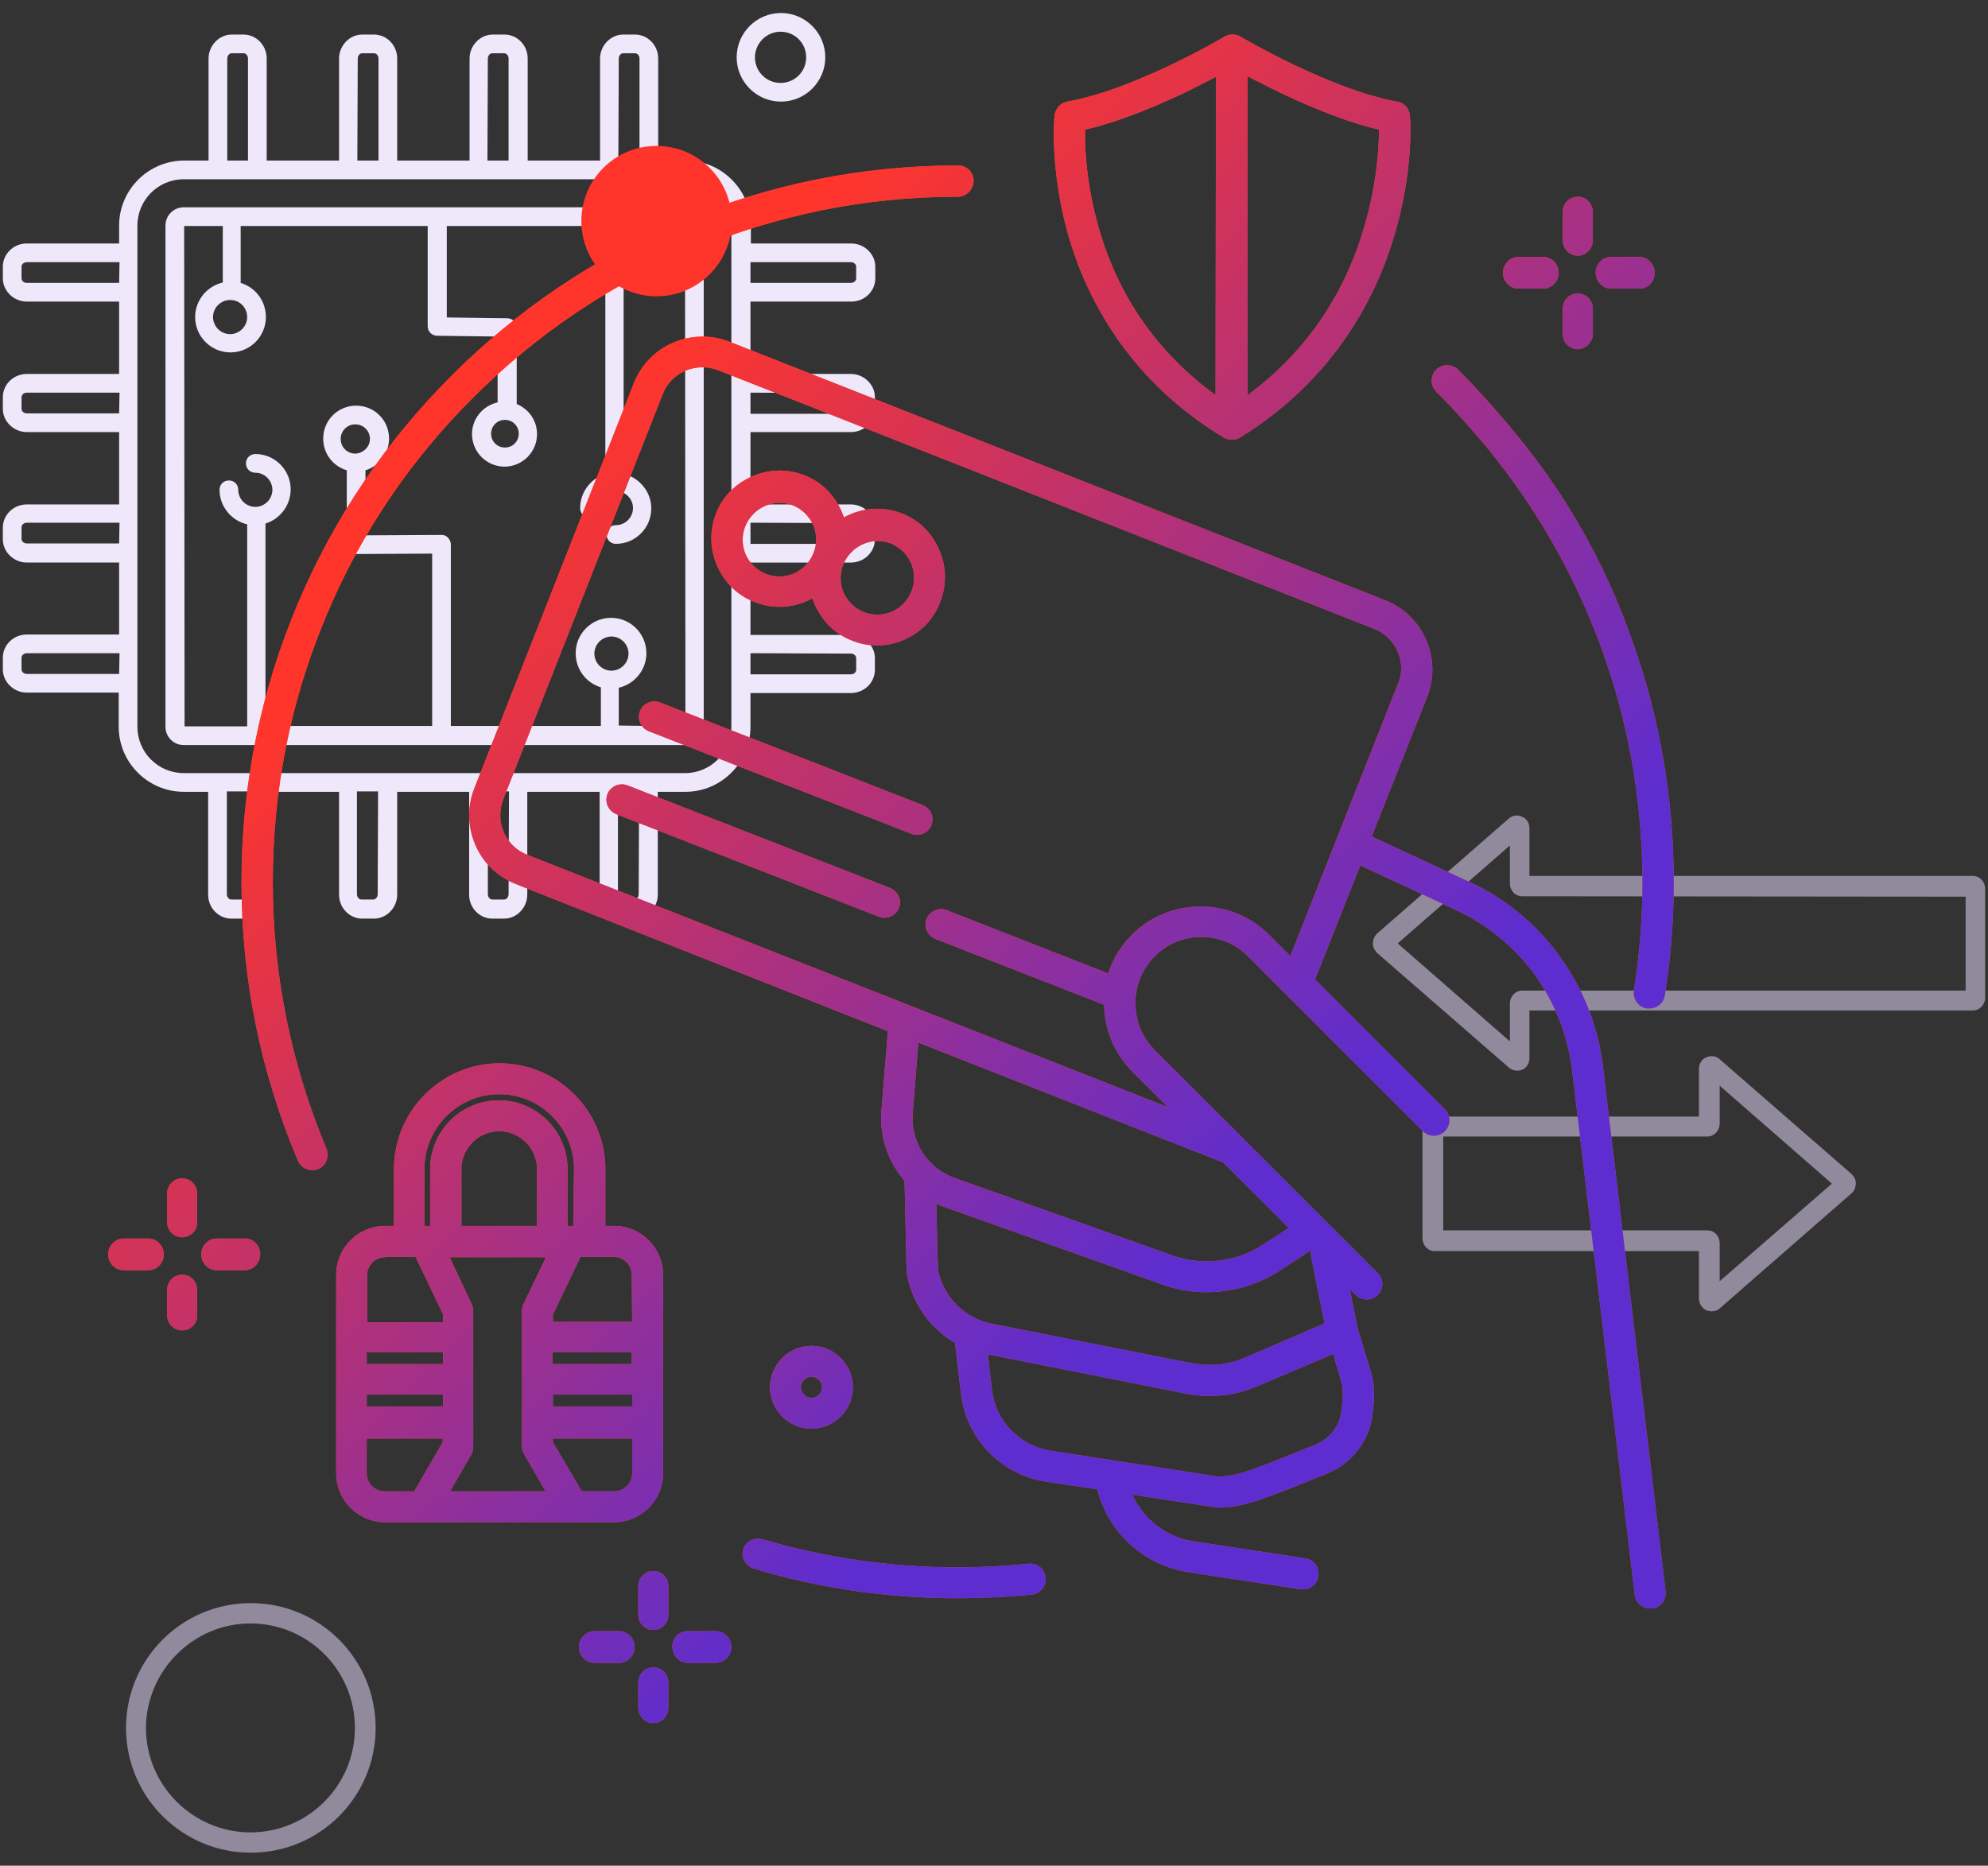 <?xml version="1.0" encoding="utf-8"?>
<!-- Generator: Adobe Illustrator 26.4.1, SVG Export Plug-In . SVG Version: 6.00 Build 0)  -->
<svg version="1.1" id="SVGDoc" xmlns:avocode="https://avocode.com/"
	 xmlns="http://www.w3.org/2000/svg" xmlns:xlink="http://www.w3.org/1999/xlink" x="0px" y="0px" viewBox="0 0 489 459"
	 style="enable-background:new 0 0 489 459;" xml:space="preserve">
<rect x="0" y="0" width="489" height="459" fill="#333333" stroke="none"/>
<style type="text/css">
	.st0{fill:#EEE8FA;}
	.st1{opacity:0.54;}
	
		.st2{clip-path:url(#SVGID_00000155105679598923672840000012296489248438402708_);fill:#FFFFFF;fill-opacity:0;stroke:#DFD5F5;stroke-width:10;stroke-linecap:round;stroke-linejoin:round;stroke-miterlimit:20;}
	.st3{fill:#DFD5F5;}
	.st4{fill:#FC4B36;}
	.st5{fill:url(#SVGID_00000125589532988060474150000012033434966504143243_);}
	.st6{fill:#FF352B;}
</style>
<g>
	<g>
		<g>
			<path class="st0" d="M184.6,74.2V92h24.7c3.2,0,5.9,2.6,5.9,5.7v2.9c0,3.1-2.6,5.7-5.9,5.7h-24.7v17.8h24.7
				c3.2,0,5.9,2.6,5.9,5.7v2.9c0,3.1-2.6,5.7-5.9,5.7h-24.7v17.8h24.7c3.2,0,5.9,2.6,5.9,5.7v2.9c0,3.1-2.6,5.7-5.9,5.7h-24.7v8.3
				c0,8.8-7.2,16-16,16h-6.8v25.3c0,3.2-2.6,5.9-5.7,5.9h-2.9c-3.1,0-5.7-2.6-5.7-5.9v-25.3h-17.8v25.3c0,3.2-2.6,5.9-5.7,5.9h-2.9
				c-3.1,0-5.7-2.6-5.7-5.9v-25.3H97.7v25.3c0,3.2-2.6,5.9-5.7,5.9h-2.9c-3.1,0-5.7-2.6-5.7-5.9v-25.3H65.5v25.3
				c0,3.2-2.6,5.9-5.7,5.9h-2.9c-3.1,0-5.7-2.6-5.7-5.9v-25.3h-6c-8.8,0-16-7.2-16-16v-8.4H6.6c-3.2,0-5.9-2.6-5.9-5.7v-2.9
				c0-3.1,2.6-5.7,5.9-5.7h22.7v-17.7H6.6c-3.2,0-5.9-2.6-5.9-5.7v-2.9c0-3.1,2.6-5.7,5.9-5.7h22.7v-17.8H6.6
				c-3.2,0-5.9-2.6-5.9-5.7v-2.9c0-3.1,2.6-5.7,5.9-5.7h22.7V74.2H6.6c-3.2,0-5.9-2.6-5.9-5.7v-2.9c0-3.1,2.6-5.7,5.9-5.7h22.7v-4.4
				c0-8.8,7.2-16,16-16h6V14.4c0-3.2,2.6-5.9,5.7-5.9h2.9c3.1,0,5.7,2.6,5.7,5.9v25.1h17.8V14.4c0-3.2,2.6-5.9,5.7-5.9h2.9
				c3.1,0,5.7,2.6,5.7,5.9v25.1h17.8V14.4c0-3.2,2.6-5.9,5.7-5.9h2.9c3.1,0,5.7,2.6,5.7,5.9v25.1h17.8V14.4c0-3.2,2.6-5.9,5.7-5.9
				h2.9c3.1,0,5.7,2.6,5.7,5.9v25.1h6.8c8.8,0,16,7.2,16,16v4.4h24.7c3.2,0,5.9,2.6,5.9,5.7v2.9c0,3.1-2.6,5.7-5.9,5.7L184.6,74.2z
				 M184.6,69.6h24.7c0.7,0,1.3-0.5,1.3-1.1v-2.9c0-0.6-0.6-1.1-1.3-1.1h-24.7V69.6z M29.4,160.7H6.6c-0.7,0-1.3,0.5-1.3,1.1v2.9
				c0,0.6,0.6,1.1,1.3,1.1h22.7L29.4,160.7L29.4,160.7z M29.4,128.6H6.6c-0.7,0-1.3,0.5-1.3,1.1v2.9c0,0.6,0.6,1.1,1.3,1.1h22.7
				L29.4,128.6L29.4,128.6z M29.4,96.6H6.6c-0.7,0-1.3,0.5-1.3,1.1v2.9c0,0.6,0.6,1.1,1.3,1.1h22.7L29.4,96.6L29.4,96.6z M29.4,64.5
				H6.6c-0.7,0-1.3,0.5-1.3,1.1v2.9c0,0.6,0.6,1.1,1.3,1.1h22.7L29.4,64.5L29.4,64.5z M152.1,39.5h5.2V14.4c0-0.7-0.5-1.3-1.1-1.3
				h-2.9c-0.6,0-1.1,0.6-1.1,1.3L152.1,39.5z M119.9,39.5h5.2V14.4c0-0.7-0.5-1.3-1.1-1.3h-2.9c-0.6,0-1.1,0.6-1.1,1.3L119.9,39.5z
				 M87.9,39.5h5.2V14.4c0-0.7-0.5-1.3-1.1-1.3h-2.9c-0.6,0-1.1,0.6-1.1,1.3L87.9,39.5z M55.8,39.5H61V14.4c0-0.7-0.5-1.3-1.1-1.3
				H57c-0.6,0-1.1,0.6-1.1,1.3v25.1H55.8z M60.9,194.7h-5.1V220c0,0.7,0.5,1.3,1.1,1.3h2.9c0.6,0,1.1-0.6,1.1-1.3V194.7z M93,194.7
				h-5.2V220c0,0.7,0.5,1.3,1.1,1.3h2.9c0.6,0,1.1-0.6,1.1-1.3L93,194.7z M125.2,194.7H120V220c0,0.7,0.5,1.3,1.1,1.3h2.9
				c0.6,0,1.1-0.6,1.1-1.3L125.2,194.7z M157.2,194.7h-5.2V220c0,0.7,0.5,1.3,1.1,1.3h2.9c0.6,0,1.1-0.6,1.1-1.3L157.2,194.7z
				 M180,55.5c0-6.3-5.1-11.4-11.4-11.4H45.2c-6.3,0-11.4,5.1-11.4,11.4v123.3c0,6.3,5.1,11.4,11.4,11.4h123.3
				c6.3,0,11.4-5.1,11.4-11.4V55.5z M184.6,160.7v5.2h24.7c0.7,0,1.3-0.5,1.3-1.1v-2.9c0-0.6-0.6-1.1-1.3-1.1L184.6,160.7z
				 M184.6,128.6v5.2h24.7c0.7,0,1.3-0.5,1.3-1.1v-2.9c0-0.6-0.6-1.1-1.3-1.1L184.6,128.6L184.6,128.6z M184.6,96.6v5.2h24.7
				c0.7,0,1.3-0.5,1.3-1.1v-2.9c0-0.6-0.6-1.1-1.3-1.1L184.6,96.6z M173.1,55.5v123.3c0,2.5-2,4.5-4.5,4.5H45.2
				c-2.5,0-4.5-2-4.5-4.5V55.5c0-2.5,2-4.5,4.5-4.5h123.3C171.1,51,173.1,53,173.1,55.5z M56.6,73.8c-2.3,0-4.2,1.9-4.2,4.2
				c0,2.3,1.9,4.2,4.2,4.2s4.2-1.9,4.2-4.2S59,73.8,56.6,73.8z M150.4,165c2.3,0,4.2-1.9,4.2-4.2s-1.9-4.2-4.2-4.2s-4.2,1.9-4.2,4.2
				C146.2,163.1,148.1,165,150.4,165z M168.6,178.7l-0.1-123.2h-15.1v61.1c3.9,0.9,6.8,4.4,6.8,8.5c0,4.8-3.9,8.7-8.7,8.7
				c-1.3,0-2.3-1-2.3-2.3s1-2.3,2.3-2.3c2.3,0,4.2-1.9,4.2-4.2c0-2.3-1.9-4.2-4.2-4.2s-4.2,1.9-4.2,4.2c0,1.3-1,2.3-2.3,2.3
				s-2.3-1-2.3-2.3c0-3.9,2.6-7.3,6.2-8.4v-61h-39v22.5l14.9,0.2c1.2,0,2.3,1,2.3,2.3v18.8c2.9,1.2,5,4,5,7.4c0,4.4-3.6,8-8,8
				s-8-3.6-8-8c0-3.8,2.7-7,6.3-7.8V82.8l-14.9-0.2c-1.2,0-2.3-1-2.3-2.3V55.6h-46v14c3.6,1.1,6.2,4.4,6.2,8.4
				c0,4.8-3.9,8.7-8.7,8.7S48,82.8,48,78c0-4.1,2.9-7.6,6.8-8.5V55.6h-9.5l0.1,123.1h15.4V129c-3.9-0.9-6.8-4.4-6.8-8.5
				c0-1.3,1-2.3,2.3-2.3s2.3,1,2.3,2.3c0,2.3,1.9,4.2,4.2,4.2c2.3,0,4.2-1.9,4.2-4.2c0-2.3-1.9-4.2-4.2-4.2c-1.3,0-2.3-1-2.3-2.3
				s1-2.3,2.3-2.3c4.8,0,8.7,3.9,8.7,8.7c0,3.9-2.6,7.3-6.2,8.4v49.8h41v-42.4l-18.7,0.1l0,0c-0.6,0-1.2-0.2-1.6-0.7
				c-0.4-0.4-0.7-1-0.7-1.6v-18.3c-3.4-1-5.8-4.1-5.8-7.8c0-4.5,3.6-8.1,8.1-8.1s8.1,3.6,8.1,8.1c0,3.7-2.5,6.8-5.8,7.8v16l18.7-0.1
				c0.6,0,1.2,0.2,1.6,0.7c0.4,0.4,0.7,1,0.7,1.6v44.7h36.9v-9.5c-3.6-1.1-6.2-4.4-6.2-8.4c0-4.8,3.9-8.7,8.7-8.7s8.7,3.9,8.7,8.7
				c0,4.1-2.9,7.6-6.8,8.5v9.3L168.6,178.7z M91,108c0-2-1.6-3.6-3.6-3.6s-3.6,1.6-3.6,3.6s1.6,3.6,3.6,3.6
				C89.4,111.5,91,109.9,91,108z M120.8,106.7c0,1.9,1.5,3.4,3.4,3.4s3.4-1.5,3.4-3.4s-1.5-3.4-3.4-3.4S120.8,104.8,120.8,106.7z
				 M181.2,14.1c0-6,4.9-10.9,10.9-10.9s10.9,4.9,10.9,10.9S198.1,25,192.1,25S181.2,20.1,181.2,14.1z M185.7,14.1
				c0,3.5,2.8,6.3,6.3,6.3s6.3-2.8,6.3-6.3s-2.8-6.3-6.3-6.3C188.5,7.8,185.7,10.7,185.7,14.1z"/>
		</g>
		<g class="st1">
			<g>
				<g>
					<defs>
						
							<ellipse id="SVGID_1_" transform="matrix(1 -1.639438e-03 1.639438e-03 1 -0.697 0.102)" cx="61.7" cy="425.1" rx="30.7" ry="30.7"/>
					</defs>
					<clipPath id="SVGID_00000180354147628319215590000008484395403368340368_">
						<use xlink:href="#SVGID_1_"  style="overflow:visible;"/>
					</clipPath>
					
						<path style="clip-path:url(#SVGID_00000180354147628319215590000008484395403368340368_);fill:#FFFFFF;fill-opacity:0;stroke:#DFD5F5;stroke-width:10;stroke-linecap:round;stroke-linejoin:round;stroke-miterlimit:20;" d="
						M61.6,394.4c17,0,30.7,13.8,30.7,30.7c0,17-13.8,30.7-30.7,30.7S30.9,442,30.9,425.1C31,408.2,44.8,394.4,61.6,394.4z"/>
				</g>
			</g>
		</g>
		<g class="st1">
			<path class="st3" d="M376.2,203.8v11.7h109.1c1.7,0,3,1.4,3,3.2v26.7c0,1.8-1.4,3.2-3,3.2H376.2v11.7c0,1.3-0.7,2.5-1.9,2.9
				c-0.4,0.2-0.8,0.2-1.2,0.2c-0.7,0-1.5-0.3-2-0.8l-32.3-28.1c-0.7-0.7-1.1-1.5-1.1-2.4s0.4-1.8,1-2.4l32.4-28.3
				c0.9-0.8,2.1-1,3.2-0.5C375.6,201.4,376.2,202.5,376.2,203.8L376.2,203.8z M374.4,220.5c-1.7,0-3-1.4-3-3.2V208l-27.6,24.1
				l27.6,24.1v-9.3c0-1.8,1.4-3.2,3-3.2h109.1v-23.1L374.4,220.5z M455.4,293.6L423,321.9c-0.5,0.5-1.2,0.7-2,0.7
				c-0.4,0-0.8-0.1-1.2-0.2c-1.1-0.5-1.9-1.7-1.9-2.9v-11.7h-65c-1.7,0-3-1.4-3-3.2v-26.7c0-1.8,1.4-3.2,3-3.2h65V263
				c0-1.3,0.7-2.5,1.9-2.9c1.1-0.5,2.3-0.3,3.2,0.5l32.4,28.2c0.7,0.7,1.1,1.5,1.1,2.4C456.4,292.2,456.1,293,455.4,293.6z
				 M450.6,291.2L423,267.1v9.3c0,1.8-1.4,3.2-3,3.2h-65v23.1h65c1.7,0,3,1.4,3,3.2v9.3L450.6,291.2z"/>
		</g>
		<g>
			<path class="st4" d="M403.2,71h-6.9c-2.1,0-3.8-1.8-3.8-3.9s1.7-3.9,3.8-3.9h6.9c2.1,0,3.8,1.8,3.8,3.9
				C407.1,69.2,405.4,71,403.2,71z M388.1,85.9c-2.1,0-3.7-1.7-3.7-3.8V76c0-2.1,1.6-3.8,3.7-3.8s3.7,1.7,3.7,3.8v6.1
				C391.8,84.1,390.1,85.9,388.1,85.9z M388.1,62.9c-2.1,0-3.7-1.7-3.7-3.8v-6.9c0-2.1,1.6-3.8,3.7-3.8s3.7,1.7,3.7,3.8v6.9
				C391.8,61.2,390.1,62.9,388.1,62.9z M379.6,71h-6.1c-2.1,0-3.8-1.8-3.8-3.9s1.7-3.9,3.8-3.9h6.1c2.1,0,3.8,1.8,3.8,3.9
				C383.5,69.2,381.6,71,379.6,71z M401.2,156.8c7,19.3,10.5,39.5,10.5,60.2c0,9.3-0.7,18.7-2.2,27.9c-0.3,1.9-1.9,3.2-3.8,3.2
				c-0.2,0-0.4,0-0.6,0c-2.1-0.3-3.5-2.3-3.2-4.4c1.4-8.8,2.1-17.7,2.1-26.7c0-19.8-3.4-39.2-10.1-57.6c-6.5-17.8-15.9-34.3-27.9-49
				c-0.1-0.1-6.8-8.3-12.7-14c-1.5-1.5-1.5-3.9-0.1-5.4c1.5-1.5,3.9-1.5,5.4-0.1c6.2,6.1,13,14.3,13.3,14.7
				C384.8,120.9,394.6,138.2,401.2,156.8L401.2,156.8z M337.4,205.8l24.1,11.2c8.9,4.1,16.6,10.5,22.3,18.5
				c5.7,7.9,9.4,17.3,10.5,27l15.4,129c0.2,2.1-1.2,4-3.3,4.2c-0.2,0-0.3,0-0.5,0c-1.9,0-3.6-1.4-3.8-3.4l-15.4-129
				c-1-8.4-4.2-16.5-9.1-23.4c-5-6.9-11.7-12.4-19.4-16l-23.6-11l-10.9,27.5c-0.1,0.2-0.2,0.3-0.3,0.5l32,32c1.5,1.5,1.5,3.9,0,5.4
				s-3.9,1.5-5.4,0l-43-43c-6.3-6.4-16.7-6.4-23,0c-6.3,6.3-6.3,16.7,0,23l21.7,21.7l0,0l20,20l0,0l13.2,13.2c1.5,1.5,1.5,3.9,0,5.4
				c-0.7,0.7-1.7,1.1-2.7,1.1s-2-0.4-2.7-1.1l-1.5-1.5l2,9.9l3.3,10.8c0.8,2.7,0.9,6.2,0.2,10.8c-0.9,6.2-5.2,11.5-11,13.9
				c-9.5,3.9-15.6,6.2-18,6.9c-3.3,1-6,1.5-8.3,1.5c-0.8,0-1.5-0.1-2.1-0.2l-19.6-3c2.8,6.1,8.4,10.5,15.1,11.5l27.5,4.2
				c2.1,0.3,3.5,2.3,3.2,4.4c-0.3,1.9-1.9,3.2-3.8,3.2c-0.2,0-0.4,0-0.6,0l-27.5-4.2c-11-1.7-19.8-9.7-22.5-20.4l-12.7-1.9
				c-10.9-1.7-19.5-10.5-20.8-21.5l-1.5-12.6c-6.1-3.6-10.5-9.7-11.8-16.9c0-0.2-0.1-0.4-0.1-0.6l-0.5-22.4
				c-4-4.6-6.2-10.8-5.7-17.2l1.6-19.6l-91.5-36.2c-4.5-1.8-8.1-5.2-10-9.7s-2-9.4-0.2-13.9l39.2-99.6c1.8-4.5,5.2-8.1,9.7-10
				s9.4-2,13.9-0.2l161.3,63.6c9.3,3.7,13.9,14.3,10.3,23.6L337.4,205.8z M244,342c0.9,7.6,6.8,13.7,14.4,14.9l40.8,6.3
				c0.9,0.1,2.9,0.2,7.1-1.1c2.1-0.6,8.2-3,17.3-6.7c3.4-1.4,5.8-4.4,6.3-7.9c0.7-4.4,0.3-6.5,0.1-7.4l-2.1-7l-18.8,8
				c-5.4,2.3-11.4,2.9-17.2,1.8l-48.9-9.7L244,342z M230.7,312.3c1.3,6.8,6.6,12.1,13.4,13.4l49.2,9.7c4.3,0.8,8.7,0.4,12.7-1.3
				l19.8-8.5l-3.3-16.5c-0.1-0.5-0.1-1,0-1.4l-0.1-0.1l-7.6,5c-5.4,3.5-11.7,5.3-18,5.3c-3.7,0-7.4-0.6-10.9-1.9l-53.7-19.1
				c-0.6-0.2-1.3-0.5-1.9-0.8L230.7,312.3z M234.8,289.8l53.7,19.1c7.4,2.6,15.6,1.6,22.2-2.7l6.3-4.1L300.9,286l-75-29.5l-1.4,17.3
				C223.9,280.8,228.1,287.4,234.8,289.8L234.8,289.8z M343.8,160.3c-1.1-2.6-3.2-4.6-5.8-5.6L176.7,91.1c-2.6-1-5.5-1-8.1,0.1
				s-4.6,3.2-5.6,5.8l-39.2,99.6c-1,2.6-1,5.5,0.1,8.1s3.2,4.6,5.8,5.6l157.6,62.1l-8.7-8.7c-4.6-4.6-6.9-10.5-7-16.5L230.1,231
				c-2-0.8-2.9-3-2.2-4.9c0.8-2,3-2.9,4.9-2.2l39.8,15.6c1.1-3.5,3.1-6.8,5.8-9.5c9.3-9.3,24.5-9.3,33.8,0l5.2,5.2l26.4-66.8
				C345,165.8,344.9,162.9,343.8,160.3L343.8,160.3z M222.4,157.4c-2.1,0.9-4.4,1.4-6.7,1.4c-2.1,0-4.1-0.4-6.1-1.2
				c-4.2-1.6-7.4-4.8-9.2-8.9c-0.2-0.5-0.4-1-0.6-1.5c-0.5,0.3-0.9,0.5-1.4,0.7c-2.1,0.9-4.4,1.4-6.7,1.4c-2.1,0-4.1-0.4-6.1-1.2
				c-4.2-1.6-7.4-4.8-9.2-8.9c-1.8-4.1-1.9-8.6-0.3-12.8c1.6-4.2,4.8-7.4,8.9-9.2c4.1-1.8,8.6-1.9,12.8-0.3s7.4,4.8,9.2,8.9
				c0.2,0.5,0.4,1,0.6,1.5c0.5-0.3,0.9-0.5,1.4-0.7c4.1-1.8,8.6-1.9,12.8-0.3s7.4,4.8,9.2,8.9s1.9,8.6,0.3,12.8
				C229.7,152.4,226.5,155.6,222.4,157.4L222.4,157.4z M200,129.1c-1-2.2-2.8-3.9-5-4.8c-1.1-0.4-2.2-0.6-3.3-0.6
				c-1.2,0-2.5,0.3-3.6,0.8c-2.2,1-3.9,2.8-4.8,5c-0.9,2.3-0.8,4.7,0.1,6.9c1,2.2,2.8,3.9,5,4.8c2.3,0.9,4.7,0.8,6.9-0.1
				c2.2-1,3.9-2.8,4.8-5S201,131.3,200,129.1z M224.1,138.5c-1-2.2-2.8-3.9-5-4.8c-1.1-0.4-2.2-0.6-3.3-0.6c-1.2,0-2.5,0.3-3.6,0.8
				c-2.2,1-3.9,2.8-4.8,5s-0.8,4.7,0.1,6.9c1,2.2,2.8,3.9,5,4.8c2.3,0.9,4.7,0.8,6.9-0.1c2.2-1,3.9-2.8,4.8-5
				C225.1,143.2,225,140.7,224.1,138.5L224.1,138.5z M229.1,203c-0.6,1.5-2,2.4-3.6,2.4c-0.5,0-0.9-0.1-1.4-0.3l-64.5-25.2
				c-2-0.8-2.9-3-2.2-4.9c0.8-2,3-2.9,4.9-2.2l64.5,25.2C228.9,198.8,229.9,201,229.1,203z M221.1,223.4c-0.6,1.5-2,2.4-3.6,2.4
				c-0.5,0-0.9-0.1-1.4-0.3l-64.5-25.2c-2-0.8-2.9-3-2.2-4.9c0.8-2,3-2.9,4.9-2.2l64.5,25.2C220.9,219.2,221.9,221.4,221.1,223.4
				L221.1,223.4z M235.6,48.4c-22.8,0-44.8,4.5-65.6,13.3c-20.1,8.4-38.1,20.6-53.6,36.1c-15.5,15.4-27.7,33.5-36.1,53.6
				c-8.8,20.8-13.2,42.9-13.2,65.6c0,22.8,4.5,44.8,13.2,65.6c0.8,1.9-0.1,4.2-2,5c-0.5,0.2-1,0.3-1.5,0.3c-1.5,0-2.9-0.9-3.5-2.3
				c-9.2-21.7-13.9-44.8-13.9-68.6s4.7-46.9,13.9-68.6c8.9-21,21.6-39.8,37.8-56s35-28.9,56-37.8c21.7-9.2,44.8-13.9,68.6-13.9
				c2.1,0,3.8,1.7,3.8,3.8C239.4,46.7,237.7,48.4,235.6,48.4L235.6,48.4z M64,308.6c0,2.1-1.7,3.9-3.8,3.9h-6.9
				c-2.1,0-3.8-1.8-3.8-3.9s1.7-3.9,3.8-3.9h6.9C62.3,304.6,64,306.5,64,308.6z M44.8,327.3c-2.1,0-3.7-1.7-3.7-3.8v-6.1
				c0-2.1,1.6-3.8,3.7-3.8s3.7,1.7,3.7,3.8v6.1C48.6,325.6,46.9,327.3,44.8,327.3z M44.8,304.4c-2.1,0-3.7-1.7-3.7-3.8v-6.9
				c0-2.1,1.6-3.8,3.7-3.8s3.7,1.7,3.7,3.8v6.9C48.6,302.6,46.9,304.4,44.8,304.4z M36.5,312.5h-6.1c-2.1,0-3.8-1.8-3.8-3.9
				s1.7-3.9,3.8-3.9h6.1c2.1,0,3.8,1.8,3.8,3.9C40.3,310.7,38.6,312.5,36.5,312.5z M146.2,401.3h6.1c2.1,0,3.8,1.8,3.8,3.9
				s-1.7,3.9-3.8,3.9h-6.1c-2.1,0-3.8-1.8-3.8-3.9C142.4,403.1,144.1,401.3,146.2,401.3z M160.7,386.5c2.1,0,3.7,1.7,3.7,3.8v6.9
				c0,2.1-1.6,3.8-3.7,3.8s-3.7-1.7-3.7-3.8v-6.9C157,388.2,158.6,386.5,160.7,386.5z M160.7,410.2c2.1,0,3.7,1.7,3.7,3.8v6.1
				c0,2.1-1.6,3.8-3.7,3.8s-3.7-1.7-3.7-3.8V414C157,411.9,158.6,410.2,160.7,410.2z M169.2,401.3h6.9c2.1,0,3.8,1.8,3.8,3.9
				s-1.7,3.9-3.8,3.9h-6.9c-2.1,0-3.8-1.8-3.8-3.9C165.2,403.1,167,401.3,169.2,401.3z M189.4,341.3c0-5.6,4.6-10.2,10.2-10.2
				c5.6,0,10.2,4.6,10.2,10.2s-4.6,10.2-10.2,10.2S189.4,346.9,189.4,341.3z M202.2,341.3c0-1.4-1.2-2.6-2.6-2.6
				c-1.4,0-2.6,1.2-2.6,2.6s1.2,2.6,2.6,2.6S202.2,342.7,202.2,341.3z M187.6,378.7c15.5,4.6,31.7,6.9,48,6.9
				c5.8,0,11.6-0.3,17.4-0.9c2.1-0.2,4,1.3,4.2,3.4s-1.3,4-3.4,4.2c-6,0.6-12.1,0.9-18.2,0.9c-17.1,0-34-2.4-50.2-7.3
				c-2-0.6-3.2-2.7-2.6-4.7C183.4,379.2,185.6,378.1,187.6,378.7L187.6,378.7z M343.1,57.5c-4.3,14.8-14.4,35.5-38,50.1
				c-0.6,0.4-1.3,0.6-2,0.6s-1.4-0.2-2-0.5c-24.1-14.5-34.2-35.3-38.4-50.1c-4.5-16.1-3.4-28.7-3.3-29.2c0.2-1.7,1.5-3.1,3.1-3.4
				C279,22.1,301,9.2,301.2,9c1.2-0.7,2.7-0.7,3.9,0c0.2,0.1,22.1,13.1,38.6,16c1.7,0.3,3,1.7,3.1,3.5
				C346.9,29,347.8,41.5,343.1,57.5L343.1,57.5z M299.1,18.9c-2.2,1.1-4.8,2.5-7.7,3.9c-9.3,4.4-17.5,7.5-24.5,9.1
				c-0.1,4.4,0.3,13.4,3.3,23.9C275,73,284.9,86.9,299,97.2L299.1,18.9z M314.9,22.8c-3.1-1.5-5.8-2.9-8-4v78.4
				c14.1-10.4,23.8-24.4,28.8-41.8c3-10.4,3.5-19.2,3.5-23.5C332.4,30.3,324.1,27.2,314.9,22.8L314.9,22.8z M151.1,374.5H94.7
				c-6.6,0-12-5.4-12-12v-48.9c0-6.6,5.4-12,12-12h2.2v-14c0-14.3,11.7-26,26-26s26,11.7,26,26v14h2.2c6.6,0,12,5.4,12,12v48.9
				C163.1,369.1,157.7,374.5,151.1,374.5L151.1,374.5z M143.1,366.9h8c2.4,0,4.4-2,4.4-4.4v-8.6h-19.5v0.9L143.1,366.9z M116,357.7
				l-5.3,9.2h23.5l-5.3-9.2c-0.3-0.6-0.5-1.2-0.5-1.9v-33.2c0-0.6,0.1-1.1,0.3-1.6l5.6-11.7h-23.7l5.5,11.7c0.2,0.5,0.3,1.1,0.3,1.6
				v33.2C116.4,356.4,116.3,357.1,116,357.7L116,357.7z M132.1,301.6v-14c0-5.1-4.2-9.3-9.3-9.3c-5.1,0-9.3,4.2-9.3,9.3v14H132.1z
				 M90.2,362.5c0,2.4,2,4.4,4.4,4.4h7.3l7-12.1v-0.9H90.2V362.5z M90.2,346H109v-2.9H90.2V346z M90.2,335.6H109v-2.9H90.2V335.6z
				 M94.7,309.3c-2.4,0-4.4,2-4.4,4.4v11.6H109v-1.9l-6.8-14.2h-7.5V309.3z M141.2,287.6c0-10.1-8.2-18.4-18.4-18.4
				c-10.1,0-18.4,8.2-18.4,18.4v14h1.4v-14c0-9.3,7.6-16.9,16.9-16.9s16.9,7.6,16.9,16.9v14h1.4L141.2,287.6z M155.4,313.6
				c0-2.4-2-4.4-4.4-4.4h-8.2l-6.8,14.2v1.8h19.5L155.4,313.6z M155.4,332.7h-19.5v2.9h19.5V332.7z M136,343.1v2.9h19.5v-2.9H136z"
				/>
			
				<linearGradient id="SVGID_00000151528570969360401780000012971115186194999978_" gradientUnits="userSpaceOnUse" x1="39.61" y1="624.381" x2="424.61" y2="1022.91" gradientTransform="matrix(1 0 0 1 0 -620)">
				<stop  offset="0" style="stop-color:#FF352B"/>
				<stop  offset="0.26" style="stop-color:#FF352B"/>
				<stop  offset="0.71" style="stop-color:#5D2DCF"/>
				<stop  offset="1" style="stop-color:#5D2DCF"/>
			</linearGradient>
			<path style="fill:url(#SVGID_00000151528570969360401780000012971115186194999978_);" d="M403.2,71h-6.9c-2.1,0-3.8-1.8-3.8-3.9
				s1.7-3.9,3.8-3.9h6.9c2.1,0,3.8,1.8,3.8,3.9C407.1,69.2,405.4,71,403.2,71z M388.1,85.9c-2.1,0-3.7-1.7-3.7-3.8V76
				c0-2.1,1.6-3.8,3.7-3.8s3.7,1.7,3.7,3.8v6.1C391.8,84.1,390.1,85.9,388.1,85.9z M388.1,62.9c-2.1,0-3.7-1.7-3.7-3.8v-6.9
				c0-2.1,1.6-3.8,3.7-3.8s3.7,1.7,3.7,3.8v6.9C391.8,61.2,390.1,62.9,388.1,62.9z M379.6,71h-6.1c-2.1,0-3.8-1.8-3.8-3.9
				s1.7-3.9,3.8-3.9h6.1c2.1,0,3.8,1.8,3.8,3.9C383.5,69.2,381.6,71,379.6,71z M401.2,156.8c7,19.3,10.5,39.5,10.5,60.2
				c0,9.3-0.7,18.7-2.2,27.9c-0.3,1.9-1.9,3.2-3.8,3.2c-0.2,0-0.4,0-0.6,0c-2.1-0.3-3.5-2.3-3.2-4.4c1.4-8.8,2.1-17.7,2.1-26.7
				c0-19.8-3.4-39.2-10.1-57.6c-6.5-17.8-15.9-34.3-27.9-49c-0.1-0.1-6.8-8.3-12.7-14c-1.5-1.5-1.5-3.9-0.1-5.4
				c1.5-1.5,3.9-1.5,5.4-0.1c6.2,6.1,13,14.3,13.3,14.7C384.8,120.9,394.6,138.2,401.2,156.8L401.2,156.8z M337.4,205.8l24.1,11.2
				c8.9,4.1,16.6,10.5,22.3,18.5c5.7,7.9,9.4,17.3,10.5,27l15.4,129c0.2,2.1-1.2,4-3.3,4.2c-0.2,0-0.3,0-0.5,0
				c-1.9,0-3.6-1.4-3.8-3.4l-15.4-129c-1-8.4-4.2-16.5-9.1-23.4c-5-6.9-11.7-12.4-19.4-16l-23.6-11l-10.9,27.5
				c-0.1,0.2-0.2,0.3-0.3,0.5l32,32c1.5,1.5,1.5,3.9,0,5.4s-3.9,1.5-5.4,0l-43-43c-6.3-6.4-16.7-6.4-23,0c-6.3,6.3-6.3,16.7,0,23
				l21.7,21.7l0,0l20,20l0,0l13.2,13.2c1.5,1.5,1.5,3.9,0,5.4c-0.7,0.7-1.7,1.1-2.7,1.1s-2-0.4-2.7-1.1l-1.5-1.5l2,9.9l3.3,10.8
				c0.8,2.7,0.9,6.2,0.2,10.8c-0.9,6.2-5.2,11.5-11,13.9c-9.5,3.9-15.6,6.2-18,6.9c-3.3,1-6,1.5-8.3,1.5c-0.8,0-1.5-0.1-2.1-0.2
				l-19.6-3c2.8,6.1,8.4,10.5,15.1,11.5l27.5,4.2c2.1,0.3,3.5,2.3,3.2,4.4c-0.3,1.9-1.9,3.2-3.8,3.2c-0.2,0-0.4,0-0.6,0l-27.5-4.2
				c-11-1.7-19.8-9.7-22.5-20.4l-12.7-1.9c-10.9-1.7-19.5-10.5-20.8-21.5l-1.5-12.6c-6.1-3.6-10.5-9.7-11.8-16.9
				c0-0.2-0.1-0.4-0.1-0.6l-0.5-22.4c-4-4.6-6.2-10.8-5.7-17.2l1.6-19.6l-91.5-36.2c-4.5-1.8-8.1-5.2-10-9.7s-2-9.4-0.2-13.9
				l39.2-99.6c1.8-4.5,5.2-8.1,9.7-10s9.4-2,13.9-0.2l161.3,63.6c9.3,3.7,13.9,14.3,10.3,23.6L337.4,205.8z M244,342
				c0.9,7.6,6.8,13.7,14.4,14.9l40.8,6.3c0.9,0.1,2.9,0.2,7.1-1.1c2.1-0.6,8.2-3,17.3-6.7c3.4-1.4,5.8-4.4,6.3-7.9
				c0.7-4.4,0.3-6.5,0.1-7.4l-2.1-7l-18.8,8c-5.4,2.3-11.4,2.9-17.2,1.8l-48.9-9.7L244,342z M230.7,312.3
				c1.3,6.8,6.6,12.1,13.4,13.4l49.2,9.7c4.3,0.8,8.7,0.4,12.7-1.3l19.8-8.5l-3.3-16.5c-0.1-0.5-0.1-1,0-1.4l-0.1-0.1l-7.6,5
				c-5.4,3.5-11.7,5.3-18,5.3c-3.7,0-7.4-0.6-10.9-1.9l-53.7-19.1c-0.6-0.2-1.3-0.5-1.9-0.8L230.7,312.3z M234.8,289.8l53.7,19.1
				c7.4,2.6,15.6,1.6,22.2-2.7l6.3-4.1L300.9,286l-75-29.5l-1.4,17.3C223.9,280.8,228.1,287.4,234.8,289.8L234.8,289.8z
				 M343.8,160.3c-1.1-2.6-3.2-4.6-5.8-5.6L176.7,91.1c-2.6-1-5.5-1-8.1,0.1s-4.6,3.2-5.6,5.8l-39.2,99.6c-1,2.6-1,5.5,0.1,8.1
				s3.2,4.6,5.8,5.6l157.6,62.1l-8.7-8.7c-4.6-4.6-6.9-10.5-7-16.5L230.1,231c-2-0.8-2.9-3-2.2-4.9c0.8-2,3-2.9,4.9-2.2l39.8,15.6
				c1.1-3.5,3.1-6.8,5.8-9.5c9.3-9.3,24.5-9.3,33.8,0l5.2,5.2l26.4-66.8C345,165.8,344.9,162.9,343.8,160.3L343.8,160.3z
				 M222.4,157.4c-2.1,0.9-4.4,1.4-6.7,1.4c-2.1,0-4.1-0.4-6.1-1.2c-4.2-1.6-7.4-4.8-9.2-8.9c-0.2-0.5-0.4-1-0.6-1.5
				c-0.5,0.3-0.9,0.5-1.4,0.7c-2.1,0.9-4.4,1.4-6.7,1.4c-2.1,0-4.1-0.4-6.1-1.2c-4.2-1.6-7.4-4.8-9.2-8.9c-1.8-4.1-1.9-8.6-0.3-12.8
				c1.6-4.2,4.8-7.4,8.9-9.2c4.1-1.8,8.6-1.9,12.8-0.3s7.4,4.8,9.2,8.9c0.2,0.5,0.4,1,0.6,1.5c0.5-0.3,0.9-0.5,1.4-0.7
				c4.1-1.8,8.6-1.9,12.8-0.3s7.4,4.8,9.2,8.9s1.9,8.6,0.3,12.8C229.7,152.4,226.5,155.6,222.4,157.4L222.4,157.4z M200,129.1
				c-1-2.2-2.8-3.9-5-4.8c-1.1-0.4-2.2-0.6-3.3-0.6c-1.2,0-2.5,0.3-3.6,0.8c-2.2,1-3.9,2.8-4.8,5c-0.9,2.3-0.8,4.7,0.1,6.9
				c1,2.2,2.8,3.9,5,4.8c2.3,0.9,4.7,0.8,6.9-0.1c2.2-1,3.9-2.8,4.8-5S201,131.3,200,129.1z M224.1,138.5c-1-2.2-2.8-3.9-5-4.8
				c-1.1-0.4-2.2-0.6-3.3-0.6c-1.2,0-2.5,0.3-3.6,0.8c-2.2,1-3.9,2.8-4.8,5s-0.8,4.7,0.1,6.9c1,2.2,2.8,3.9,5,4.8
				c2.3,0.9,4.7,0.8,6.9-0.1c2.2-1,3.9-2.8,4.8-5C225.1,143.2,225,140.7,224.1,138.5L224.1,138.5z M229.1,203
				c-0.6,1.5-2,2.4-3.6,2.4c-0.5,0-0.9-0.1-1.4-0.3l-64.5-25.2c-2-0.8-2.9-3-2.2-4.9c0.8-2,3-2.9,4.9-2.2l64.5,25.2
				C228.9,198.8,229.9,201,229.1,203z M221.1,223.4c-0.6,1.5-2,2.4-3.6,2.4c-0.5,0-0.9-0.1-1.4-0.3l-64.5-25.2c-2-0.8-2.9-3-2.2-4.9
				c0.8-2,3-2.9,4.9-2.2l64.5,25.2C220.9,219.2,221.9,221.4,221.1,223.4L221.1,223.4z M235.6,48.4c-22.8,0-44.8,4.5-65.6,13.3
				c-20.1,8.4-38.1,20.6-53.6,36.1c-15.5,15.4-27.7,33.5-36.1,53.6c-8.8,20.8-13.2,42.9-13.2,65.6c0,22.8,4.5,44.8,13.2,65.6
				c0.8,1.9-0.1,4.2-2,5c-0.5,0.2-1,0.3-1.5,0.3c-1.5,0-2.9-0.9-3.5-2.3c-9.2-21.7-13.9-44.8-13.9-68.6s4.7-46.9,13.9-68.6
				c8.9-21,21.6-39.8,37.8-56s35-28.9,56-37.8c21.7-9.2,44.8-13.9,68.6-13.9c2.1,0,3.8,1.7,3.8,3.8
				C239.4,46.7,237.7,48.4,235.6,48.4L235.6,48.4z M64,308.6c0,2.1-1.7,3.9-3.8,3.9h-6.9c-2.1,0-3.8-1.8-3.8-3.9s1.7-3.9,3.8-3.9
				h6.9C62.3,304.6,64,306.5,64,308.6z M44.8,327.3c-2.1,0-3.7-1.7-3.7-3.8v-6.1c0-2.1,1.6-3.8,3.7-3.8s3.7,1.7,3.7,3.8v6.1
				C48.6,325.6,46.9,327.3,44.8,327.3z M44.8,304.4c-2.1,0-3.7-1.7-3.7-3.8v-6.9c0-2.1,1.6-3.8,3.7-3.8s3.7,1.7,3.7,3.8v6.9
				C48.6,302.6,46.9,304.4,44.8,304.4z M36.5,312.5h-6.1c-2.1,0-3.8-1.8-3.8-3.9s1.7-3.9,3.8-3.9h6.1c2.1,0,3.8,1.8,3.8,3.9
				C40.3,310.7,38.6,312.5,36.5,312.5z M146.2,401.3h6.1c2.1,0,3.8,1.8,3.8,3.9s-1.7,3.9-3.8,3.9h-6.1c-2.1,0-3.8-1.8-3.8-3.9
				C142.4,403.1,144.1,401.3,146.2,401.3z M160.7,386.5c2.1,0,3.7,1.7,3.7,3.8v6.9c0,2.1-1.6,3.8-3.7,3.8s-3.7-1.7-3.7-3.8v-6.9
				C157,388.2,158.6,386.5,160.7,386.5z M160.7,410.2c2.1,0,3.7,1.7,3.7,3.8v6.1c0,2.1-1.6,3.8-3.7,3.8s-3.7-1.7-3.7-3.8V414
				C157,411.9,158.6,410.2,160.7,410.2z M169.2,401.3h6.9c2.1,0,3.8,1.8,3.8,3.9s-1.7,3.9-3.8,3.9h-6.9c-2.1,0-3.8-1.8-3.8-3.9
				C165.2,403.1,167,401.3,169.2,401.3z M189.4,341.3c0-5.6,4.6-10.2,10.2-10.2c5.6,0,10.2,4.6,10.2,10.2s-4.6,10.2-10.2,10.2
				S189.4,346.9,189.4,341.3z M202.2,341.3c0-1.4-1.2-2.6-2.6-2.6c-1.4,0-2.6,1.2-2.6,2.6s1.2,2.6,2.6,2.6S202.2,342.7,202.2,341.3z
				 M187.6,378.7c15.5,4.6,31.7,6.9,48,6.9c5.8,0,11.6-0.3,17.4-0.9c2.1-0.2,4,1.3,4.2,3.4s-1.3,4-3.4,4.2c-6,0.6-12.1,0.9-18.2,0.9
				c-17.1,0-34-2.4-50.2-7.3c-2-0.6-3.2-2.7-2.6-4.7C183.4,379.2,185.6,378.1,187.6,378.7L187.6,378.7z M343.1,57.5
				c-4.3,14.8-14.4,35.5-38,50.1c-0.6,0.4-1.3,0.6-2,0.6s-1.4-0.2-2-0.5c-24.1-14.5-34.2-35.3-38.4-50.1
				c-4.5-16.1-3.4-28.7-3.3-29.2c0.2-1.7,1.5-3.1,3.1-3.4C279,22.1,301,9.2,301.2,9c1.2-0.7,2.7-0.7,3.9,0
				c0.2,0.1,22.1,13.1,38.6,16c1.7,0.3,3,1.7,3.1,3.5C346.9,29,347.8,41.5,343.1,57.5L343.1,57.5z M299.1,18.9
				c-2.2,1.1-4.8,2.5-7.7,3.9c-9.3,4.4-17.5,7.5-24.5,9.1c-0.1,4.4,0.3,13.4,3.3,23.9C275,73,284.9,86.9,299,97.2L299.1,18.9z
				 M314.9,22.8c-3.1-1.5-5.8-2.9-8-4v78.4c14.1-10.4,23.8-24.4,28.8-41.8c3-10.4,3.5-19.2,3.5-23.5
				C332.4,30.3,324.1,27.2,314.9,22.8L314.9,22.8z M151.1,374.5H94.7c-6.6,0-12-5.4-12-12v-48.9c0-6.6,5.4-12,12-12h2.2v-14
				c0-14.3,11.7-26,26-26s26,11.7,26,26v14h2.2c6.6,0,12,5.4,12,12v48.9C163.1,369.1,157.7,374.5,151.1,374.5L151.1,374.5z
				 M143.1,366.9h8c2.4,0,4.4-2,4.4-4.4v-8.6h-19.5v0.9L143.1,366.9z M116,357.7l-5.3,9.2h23.5l-5.3-9.2c-0.3-0.6-0.5-1.2-0.5-1.9
				v-33.2c0-0.6,0.1-1.1,0.3-1.6l5.6-11.7h-23.7l5.5,11.7c0.2,0.5,0.3,1.1,0.3,1.6v33.2C116.4,356.4,116.3,357.1,116,357.7
				L116,357.7z M132.1,301.6v-14c0-5.1-4.2-9.3-9.3-9.3c-5.1,0-9.3,4.2-9.3,9.3v14H132.1z M90.2,362.5c0,2.4,2,4.4,4.4,4.4h7.3
				l7-12.1v-0.9H90.2V362.5z M90.2,346H109v-2.9H90.2V346z M90.2,335.6H109v-2.9H90.2V335.6z M94.7,309.3c-2.4,0-4.4,2-4.4,4.4v11.6
				H109v-1.9l-6.8-14.2h-7.5V309.3z M141.2,287.6c0-10.1-8.2-18.4-18.4-18.4c-10.1,0-18.4,8.2-18.4,18.4v14h1.4v-14
				c0-9.3,7.6-16.9,16.9-16.9s16.9,7.6,16.9,16.9v14h1.4L141.2,287.6z M155.4,313.6c0-2.4-2-4.4-4.4-4.4h-8.2l-6.8,14.2v1.8h19.5
				L155.4,313.6z M155.4,332.7h-19.5v2.9h19.5V332.7z M136,343.1v2.9h19.5v-2.9H136z"/>
		</g>
		<g>
			<path class="st6" d="M161.5,35.9c10.2,0,18.5,8.3,18.5,18.5s-8.3,18.5-18.5,18.5S143,64.6,143,54.4S151.2,35.9,161.5,35.9z"/>
		</g>
	</g>
</g>
</svg>

